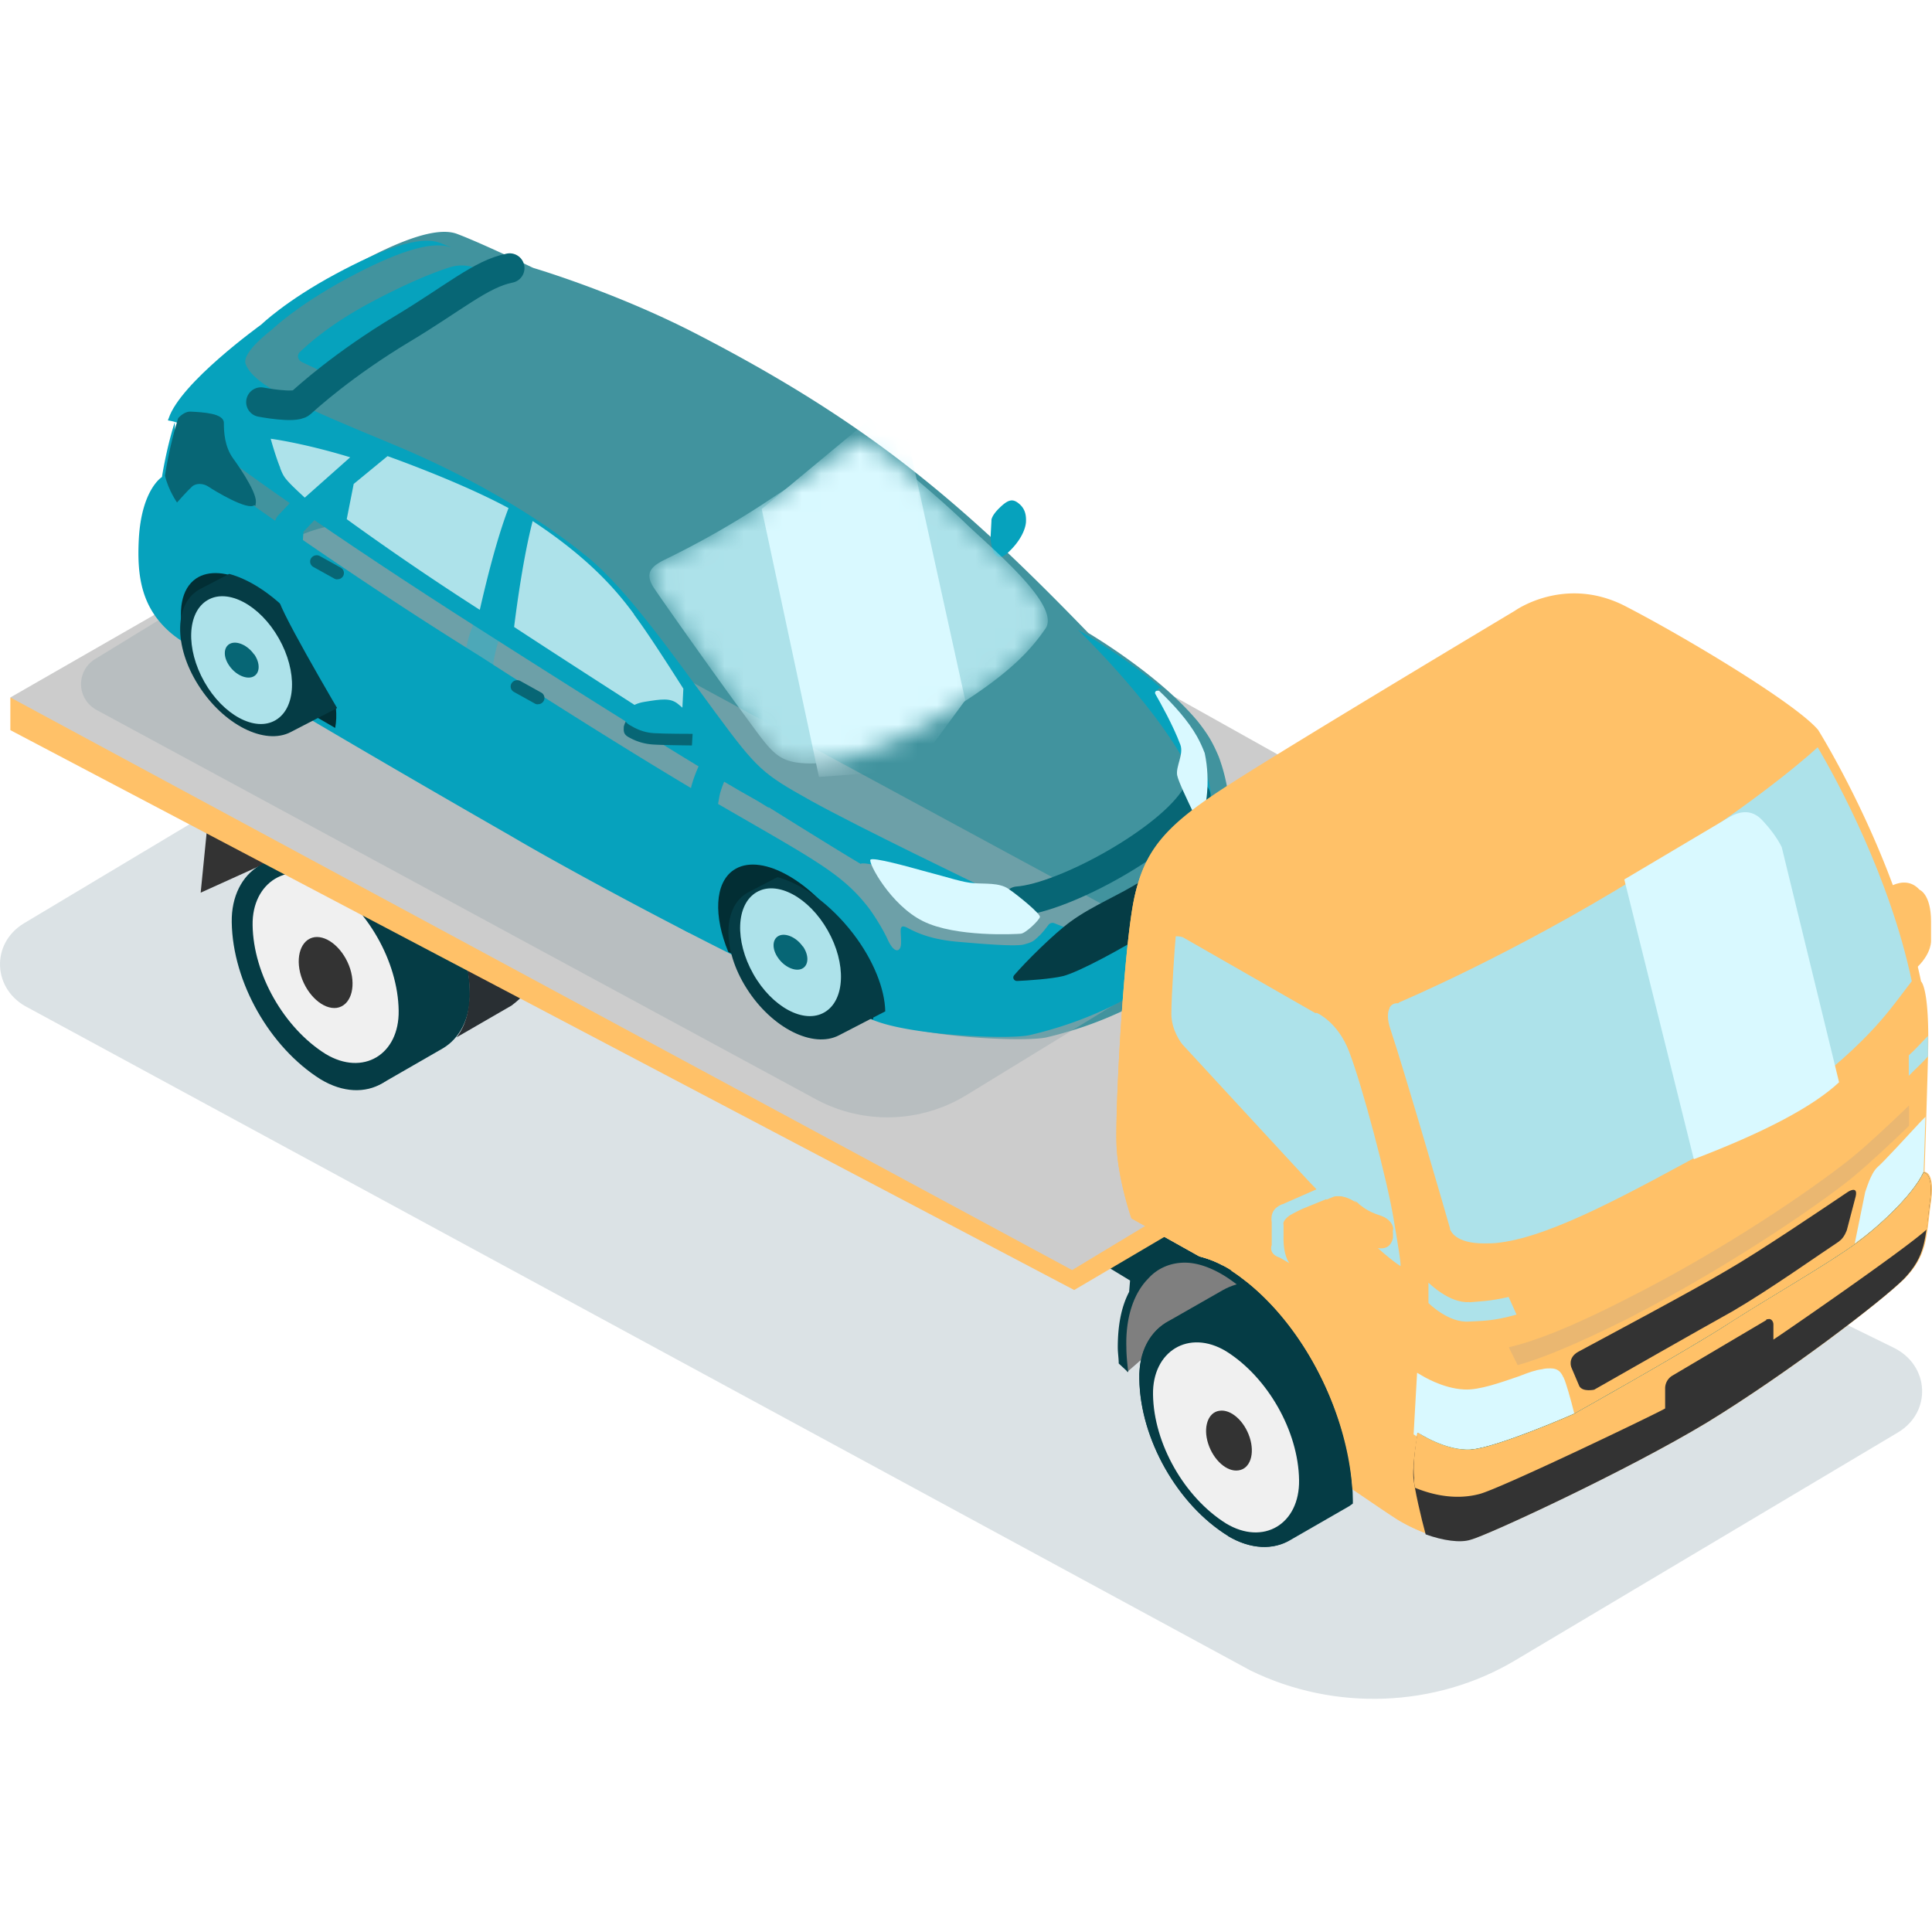 <svg width="100" height="100" viewBox="0 0 100 100" fill="none" xmlns="http://www.w3.org/2000/svg"><path fill-rule="evenodd" clip-rule="evenodd" d="M31.722 37.228c-4.356-2.136-9.6-1.932-13.715.528L1.244 47.788c-1.752 1.056-1.632 3.468.228 4.38L64.72 86.462c4.356 2.135 9.6 1.931 13.715-.528l19.811-11.796c1.752-1.056 1.632-3.468-.228-4.38l-66.284-32.53h-.012Z" fill="#B0C0C6" fill-opacity=".46"/><path d="m13.579 44.728 1.356-.78 9.071 5.292c.18.684.312 1.416.312 2.1.048 1.367-.54 2.423-1.404 2.927l-3.023 1.74c-.852.504-2.028.504-3.204-.18-2.616-1.596-4.56-5.027-4.596-8.123-.096-1.416.54-2.472 1.488-2.964v-.012Z" fill="#053C45"/><path d="M24.306 51.352c0-.684-.132-1.416-.312-2.1l3.336 1.967c-.228.325-.54.588-.852.828l-2.844 1.644c.456-.588.672-1.368.672-2.328v-.011Z" fill="#292F33"/><path d="m57.977 69.782.36 1.236 2.255-1.968 4.2-2.195-1.536-1.188-1.812-.456-1.127.096-1.392.96-.72 1.776-.228 1.74Z" fill="#7F7F7F"/><path d="M63.568 79.502c-2.615-1.596-4.56-5.028-4.595-8.124-.048-1.463.588-2.507 1.536-3.011l2.795-1.596c.408-.228.852-.36 1.308-.408 3.156 2.555 5.364 7.08 5.412 11.28v.18l-.18.131-3.024 1.74c-.9.552-2.076.504-3.252-.18v-.012Z" fill="#053C45"/><path d="m13.363 38.68 1.944 1.14-.456 2.832c-.312.456-.492 1.092-.54 1.776l-3.924 1.776.636-6.396 2.34-1.14v.012Z" fill="#333"/><path d="M58.973 71.378c.048 3.108 1.98 6.48 4.595 8.124 2.34 1.416 4.644.048 4.596-2.736-.048-3.108-1.98-6.48-4.596-8.124-2.34-1.415-4.643 0-4.595 2.736Z" fill="#053C45"/><path d="M59.68 72.182c.036 2.544 1.632 5.328 3.78 6.672 1.932 1.164 3.816.036 3.78-2.244-.036-2.544-1.632-5.328-3.78-6.671-1.932-1.164-3.816 0-3.78 2.243Z" fill="#F0F0F0"/><path fill-rule="evenodd" clip-rule="evenodd" d="M64.684 74.402c-.276-.852-.972-1.476-1.572-1.38-.588.084-.852.852-.576 1.704s.972 1.476 1.572 1.38c.6-.084.852-.852.576-1.704Z" fill="#333"/><path d="M11.995 47.74c.048 3.107 1.98 6.48 4.596 8.123 2.34 1.416 4.643.048 4.595-2.736-.048-3.108-1.98-6.48-4.595-8.123-2.304-1.416-4.644 0-4.596 2.736Z" fill="#053C45"/><path d="M13.075 47.884c.036 2.544 1.632 5.327 3.78 6.671 1.932 1.164 3.816.036 3.78-2.244-.036-2.544-1.632-5.327-3.78-6.671-1.896-1.164-3.816 0-3.78 2.244Z" fill="#F0F0F0"/><path fill-rule="evenodd" clip-rule="evenodd" d="M18.127 50.151c-.324-1.007-1.152-1.74-1.848-1.643-.696.108-1.008 1.008-.696 2.015.324 1.008 1.152 1.74 1.848 1.644.696-.108 1.008-1.008.696-2.016Z" fill="#333"/><path d="m11.647 36.628 38.662 22.559 7.848-4.524.18 6.072v1.548c.131.456.227.78.227.78l3.516 1.968c.36.096.768.228 1.176.456.048 0 .096.048.132.048.036 0 .096.048.096.048.096.048.18.096.276.18.132.096.276.18.408.276.048.048.096.048.096.096 3.156 2.375 5.46 6.803 5.724 10.955l-.456-.18c-.312-4.2-2.796-8.627-6-10.775-.768-.504-1.536-.78-2.208-.78-.72 0-1.404.276-1.896.828-.768.78-1.175 2.051-1.127 3.563 0 .408.047.828.096 1.284l-.492-.456c0-.276-.049-.552-.049-.828 0-1.14.18-2.1.588-2.88l.048-.587-1.127-.684v-1.008L17.239 40.924l-1.356.78a2.924 2.924 0 0 0-1.032.96v-.048l.456-2.832-1.944-1.092-1.764.864v-1.872l-5.148-3.012v-1.008l5.184 2.964h.012Z" fill="#053C45"/><path fill-rule="evenodd" clip-rule="evenodd" d="M.536 36.1v1.692L55.6 66.771l26.746-15.756L.536 36.1Z" fill="#FFC168"/><path d="m30.318 19.013 53.23 29.783-28.055 16.943L.536 36.1l29.782-17.087Z" fill="#CCC"/><path fill-rule="evenodd" clip-rule="evenodd" d="M63.34 48.496c-.588.6-3.312 3.803-9.155 5.195-1.032.24-5.592.048-7.752-.636a.222.222 0 0 1-.084-.024c-.06-.024-.12-.036-.18-.06-.024 0-.036-.012-.06-.024-.036-.012-.084-.024-.12-.048-.18-.072-.396-.156-.624-.252-.036-.012-.084-.036-.12-.048-.9-.372-2.1-.936-3.503-1.607-.072-.036-.156-.072-.228-.108-.565-.276-1.165-.565-1.776-.877-.108-.06-.216-.107-.324-.167-.108-.06-.216-.109-.336-.169-.108-.06-.228-.108-.336-.167-.036-.024-.072-.036-.108-.06-.588-.3-1.188-.612-1.8-.924-.216-.12-.444-.228-.672-.348a.091.091 0 0 1-.048-.024l-.684-.36c-.168-.084-.336-.18-.516-.264-.084-.048-.18-.096-.264-.144-.12-.06-.24-.132-.372-.192-.228-.12-.468-.252-.696-.372-.396-.216-.792-.42-1.188-.636-.228-.12-.444-.24-.672-.36 0 0-.012 0-.024-.012-.36-.192-.72-.396-1.08-.588-.252-.144-.492-.276-.744-.42-.24-.132-.468-.264-.708-.396-.72-.408-1.416-.804-2.088-1.2 0 0-4.848-2.82-9.48-5.568-3.287-1.956-6.455-3.876-7.69-4.74a5.447 5.447 0 0 1-.42-.312c-1.56-1.332-1.813-3.011-1.717-4.955.144-2.652 1.212-3.312 1.212-3.312s.216-1.464.66-2.88v-.012c0-.036.024-.072.036-.108.612-1.872 4.728-4.872 4.788-4.92 0 0 1.248-1.236 3.816-2.64 2.46-1.355 4.343-2.027 5.363-1.655.156.06.372.143.6.24 1.152.48 2.976 1.343 3.3 1.5a.131.131 0 0 1 .048.023s4.212 1.236 8.388 3.384c8.82 4.548 13.667 8.604 20.35 15.515 0 0 2.28 1.344 4.188 3.06.528.48 1.032.984 1.464 1.5.24.3.456.6.636.9.168.288.312.588.444.9.06.144.108.3.156.444.852 2.628.36 5.784.36 5.784s.312 2.568-.264 3.168" fill="#41939E"/><path d="M25.422 32.188s-.552.744-.732 2.748c-.18 2.004-.168 6.084-.168 6.084" stroke="#06A2BD" stroke-width="1.53" stroke-linecap="round" stroke-linejoin="round"/><path fill-rule="evenodd" clip-rule="evenodd" d="M59.56 48.16 22.34 28.013a7.815 7.815 0 0 0-7.788.204l-9.624 5.892A1.517 1.517 0 0 0 5 36.748l37.222 20.146a7.814 7.814 0 0 0 7.788-.204l9.624-5.891a1.518 1.518 0 0 0-.072-2.64" fill="#A1AEB2" fill-opacity=".46"/><path fill-rule="evenodd" clip-rule="evenodd" d="m51.269 27.857.048-.9s-.048-.216.42-.672c.468-.456.696-.48 1.02-.204.324.276.36.624.348.924-.012.3-.216.96-.984 1.644-.768.684-.852-.792-.852-.792ZM25.77 14.297s-.468-.192-1.2-.444a2.063 2.063 0 0 0-1.344 0c-.924.3-2.207.828-4.08 1.824-1.835.984-2.987 1.932-3.623 2.544-.168.156-.108.408.096.516.636.3 1.188.564 1.188.564a36.605 36.605 0 0 1 3.888-2.436c2.051-1.116 3.72-2.04 5.063-2.556" fill="#06A2BD"/><path fill-rule="evenodd" clip-rule="evenodd" d="M50.921 45.952c-.3-.024-.612-.012-.888-.036-.588-.048-1.26-.276-2.676-.636-.72-.18-2.688-.72-2.808-.564-1.308-.768-5.195-3.204-5.195-3.204s-1.044-.348-14.34-8.832c-8.123-5.171-12.79-8.555-15.479-10.607-.228-.168-.516-.264-.84-.312 0-.036.024-.072.036-.108.612-1.848 4.74-4.812 4.8-4.86 0 0 1.26-1.224 3.828-2.604 2.472-1.332 4.356-1.992 5.375-1.632.156.06.372.144.6.24h-.023c-1.02-.36-2.904.3-5.376 1.632-2.568 1.392-3.792 2.568-3.828 2.604-.036.036-1.62 1.2-1.392 1.812.42 1.116 2.772 2.148 7.56 4.128 4.787 1.98 8.207 4.272 10.175 5.892 2.028 1.668 4.416 5.075 6.588 8.027 2.172 2.952 2.46 3.168 4.884 4.524 2.423 1.356 8.987 4.512 8.987 4.512" fill="#06A2BD"/><path fill-rule="evenodd" clip-rule="evenodd" d="M62.428 48.471c-.576.589-3.288 3.732-9.107 5.1-1.02.24-5.568.048-7.704-.624-.384-.12-.816-.3-1.176-.444a85.668 85.668 0 0 1-3.708-1.692c-3.251-1.56-7.727-3.851-12.263-6.383-.708-.396-1.404-.792-2.076-1.188 0 0-4.824-2.76-9.431-5.472-3.264-1.92-6.42-3.816-7.656-4.656a5.45 5.45 0 0 1-.42-.312c-1.56-1.307-1.8-2.951-1.704-4.86.132-2.603 1.2-3.251 1.2-3.251s.216-1.428.66-2.832v-.012l.036.96s.012.468.78 1.02 7.164 5.28 14.987 10.14c0 0 7.608 4.931 12.48 7.739 4.871 2.82 6.275 3.528 7.631 5.28.324.432.756 1.14.972 1.608.372.84.696.66.708.252.024-.624-.18-1.092.36-.804.54.288 1.248.575 2.46.696 1.212.108 3.144.276 3.564.144.42-.12.468-.157.744-.42.18-.156.372-.42.504-.588a.262.262 0 0 1 .312-.084c.204.084.552.228 1.032.372.792.228 5.963-3.324 5.963-3.324s.192-.444.228-.756c.012-.192.024-.432.036-.6 0-.096.096-.168.192-.156l.144.024c.12.012.24-.072.252-.192.072-.576.228-2.148-.084-3.48.852 2.58.36 5.676.36 5.676s.312 2.52-.264 3.108" fill="#06A2BD"/><path fill-rule="evenodd" clip-rule="evenodd" d="M61.372 38.488c-.42-1.044-1.151-2.22-1.452-2.688-.047-.084.024-.18.12-.168h.096c-1.98-1.703-4.307-3.011-4.343-3.035.06.06 3.78 3.66 5.507 6.803.096-.312.18-.636.072-.912Z" fill="#06A2BD"/><path fill-rule="evenodd" clip-rule="evenodd" d="M13.17 26.14c-.323.325-2.111-.767-2.375-.947-.264-.18-.648-.204-.864 0-.216.192-.768.816-.768.816s-.444-.624-.624-1.392c0 0 .216-1.5.684-2.976.192-.204.42-.348.648-.336.648.036 1.704.084 1.716.576 0 .48.036 1.236.48 1.848.444.612 1.44 2.1 1.116 2.424" fill="#076675"/><path fill-rule="evenodd" clip-rule="evenodd" d="M17.359 37.684c-3.348-1.932-6.576-3.828-7.836-4.691-.336-1.369-.144-2.52.624-3.048 1.32-.888 3.84.384 5.628 2.855 1.272 1.752 1.824 3.624 1.572 4.884m27.838 15.083c-1.416-.528-4.212-1.836-7.487-3.491-.768-1.86-.708-3.564.264-4.236 1.32-.912 3.84.396 5.627 2.916 1.2 1.703 1.764 3.527 1.596 4.811" fill="#022E34"/><path fill-rule="evenodd" clip-rule="evenodd" d="M15.775 32.62c-1.176-1.523-2.652-2.58-3.912-2.915l-1.5.78c-1.344.707-1.392 2.94-.096 4.98 1.296 2.051 3.444 3.131 4.788 2.423l2.388-1.236c-.024-1.164-.6-2.64-1.668-4.032Zm30.046 19.727c-.024-1.151-.6-2.64-1.668-4.031-1.176-1.524-2.652-2.58-3.911-2.916l-1.5.78c-1.344.708-1.392 2.94-.096 4.98 1.295 2.051 3.443 3.131 4.787 2.423l2.388-1.236Zm13.272-6.755c1.307-.864 2.807-1.98 3.18-2.004.371-.024.647.576.647.576s-.312 1.452-.912 2.064c-.6.612-1.428 1.272-2.58 2.016-1.151.744-3.575 2.076-4.415 2.28-.588.144-1.8.228-2.376.252-.156 0-.252-.18-.144-.3.552-.648 2.04-2.136 2.916-2.772 1.128-.828 2.616-1.416 3.672-2.112" fill="#053C45"/><path fill-rule="evenodd" clip-rule="evenodd" d="M12.487 18.57s0-.06.012-.097c-.624.504-1.332 1.068-1.74 1.488-.48.492-.06.6.636.66.696.048 2.112.276 2.112.276s-.3-.492-.696-1.116c-.396-.624-.336-.924-.312-1.212" fill="#06A2BD"/><path fill-rule="evenodd" clip-rule="evenodd" d="M42.845 48.16c-.972-1.716-2.628-2.604-3.684-1.98-1.068.624-1.14 2.52-.168 4.236.972 1.715 2.628 2.603 3.684 1.98 1.068-.625 1.14-2.52.168-4.236ZM14.43 33.04c-.971-1.715-2.627-2.603-3.683-1.98-1.068.625-1.14 2.52-.168 4.236.972 1.716 2.628 2.604 3.684 1.98 1.068-.624 1.14-2.52.168-4.236Z" fill="#ADE2EA"/><path d="M52.673 46.648c2.436-.18 7.883-3.18 9.227-5.436" stroke="#076675" stroke-width="1.53" stroke-linecap="round" stroke-linejoin="round"/><path fill-rule="evenodd" clip-rule="evenodd" d="M47.79 45.076c1.38.36 2.04.6 2.615.636.576.048 1.32-.036 1.8.3.48.324 1.656 1.284 1.62 1.452-.036.168-.732.84-.984.864-.252.024-3.384.192-5.064-.648-1.68-.828-2.844-3.024-2.724-3.18.12-.156 2.04.384 2.736.576Zm14.47-2.868c-.192.408-.396.06-.48-.12-.288-.6-.792-1.644-.852-1.968-.072-.456.348-1.08.168-1.572-.383-1.02-1.031-2.16-1.295-2.628-.049-.084.023-.18.107-.168h.084c.78.744 1.5 1.548 1.956 2.352.156.276.288.564.408.876.324 1.524.036 2.904-.108 3.216" fill="#D9F9FF"/><path fill-rule="evenodd" clip-rule="evenodd" d="M41.55 48.988c-.324-.468-.888-.72-1.236-.552-.348.168-.372.684-.036 1.151.324.468.888.72 1.236.552.347-.168.371-.684.047-1.151m-28.414-15.12c-.324-.468-.888-.72-1.236-.552-.348.168-.372.684-.036 1.152.324.468.888.72 1.236.552.348-.168.372-.684.048-1.152" fill="#076675"/><path d="m16.303 25.78-1.332 1.405s-.276 2.436.192 3.672c.456 1.235 3.684 6.66 3.684 6.66s2.795 1.703 6.023 3.683c3.216 1.98 11.04 6.348 11.04 6.348s.084-3.888.576-6.48c.096-.528.456-1.284.456-1.284" stroke="#06A2BD" stroke-width="1.53" stroke-linecap="round" stroke-linejoin="round"/><path fill-rule="evenodd" clip-rule="evenodd" d="M27.834 36.46s-.108-.012-.156-.048l-1.08-.6a.318.318 0 0 1-.12-.444.346.346 0 0 1 .456-.12l1.08.6a.318.318 0 0 1 .12.444.327.327 0 0 1-.312.156m-10.367-6.455s-.108-.012-.156-.048l-1.08-.6a.318.318 0 0 1-.12-.444.346.346 0 0 1 .456-.12l1.08.6a.318.318 0 0 1 .12.444.327.327 0 0 1-.312.156" fill="#076675"/><path fill-rule="evenodd" clip-rule="evenodd" d="M27.09 26.765c3.72 2.22 5.364 4.104 6.396 5.46 1.992 2.627 6.324 9.599 6.324 9.599s-8.952-5.496-14.232-8.856c-5.291-3.36-8.387-5.675-9.683-6.695-.468-.36-.912-.768-1.176-1.02-.468-.456-.516-.588-.696-1.02-.288-.672-.588-1.764-.588-1.764s-.096-.396.252-.384c.348.012 3.3.432 6.984 1.8 3.684 1.356 5.483 2.316 6.42 2.88" fill="#06A2BD"/><path fill-rule="evenodd" clip-rule="evenodd" d="M14.503 24.233c.156.384.192.468.576.864.156.156.408.396.696.66l2.352-2.088c-1.968-.6-3.504-.876-4.116-.96.096.348.3 1.032.492 1.5v.024Zm11.819 2.064c-1.452-.78-3.408-1.632-5.831-2.532-.144-.048-.288-.108-.432-.156l-1.752 1.44-.36 1.824a147.4 147.4 0 0 0 6.887 4.692c.336-1.464.864-3.636 1.488-5.268m6.504 5.508c-.912-1.248-2.328-2.904-5.256-4.836-.468 1.812-.804 4.235-.96 5.483 2.652 1.74 6.024 3.9 8.64 5.58l.12-2.388c-.948-1.488-1.884-2.94-2.556-3.84" fill="#ADE2EA"/><path fill-rule="evenodd" clip-rule="evenodd" d="m35.85 37.984-.036.6s-1.44-.012-2.004-.048a2.864 2.864 0 0 1-1.212-.348c-.288-.144-.324-.276-.312-.516 0-.036 0-.084.024-.132.06-.24.3-.564 1.032-.648.876-.108 1.344-.156 1.74.12.408.276.78.528.756.984" fill="#076675"/><path fill-rule="evenodd" clip-rule="evenodd" d="m35.862 37.636-.024.348s-1.452 0-2.004-.036-.936-.24-1.224-.408c-.204-.12-.288-.24-.3-.408.072-.3.312-.684 1.044-.804.888-.144 1.356-.216 1.752.12.408.336.78.636.756 1.188" fill="#06A2BD"/><path d="M26.382 13.877c-1.476.288-2.892 1.548-5.555 3.144-3.06 1.836-4.932 3.552-5.256 3.84-.324.288-2.064-.048-2.064-.048" stroke="#076675" stroke-width="1.53" stroke-linecap="round" stroke-linejoin="round"/><path fill-rule="evenodd" clip-rule="evenodd" d="M9.007 21.533s0 .024-.012.036l.012-.012v-.024Z" fill="#2C95B5"/><path fill-rule="evenodd" clip-rule="evenodd" d="m9.283 21.857.036.984s.012.48.792 1.056c.3.216 1.404 1.056 3.108 2.292.096-.456-.756-1.728-1.152-2.28a2.279 2.279 0 0 1-.24-.444 78.286 78.286 0 0 1-1.704-1.32c-.228-.18-.504-.276-.828-.312" fill="#076675"/><mask id="a" style="mask-type:alpha" maskUnits="userSpaceOnUse" x="33" y="22" width="22" height="18"><path fill-rule="evenodd" clip-rule="evenodd" d="M44.07 22.973s.396-.432 1.248.156 3.395 2.724 4.691 3.984c1.296 1.248 4.932 4.236 4.104 5.423-.744 1.08-1.776 2.232-4.392 3.9 0 0-4.787 3.276-8.075 3.072-1.464-.084-1.728-.612-3.168-2.568-1.44-1.956-4.08-5.687-4.62-6.491-.54-.804-.108-1.152.54-1.476a46.285 46.285 0 0 0 5.088-2.88c2.628-1.716 4.596-3.108 4.596-3.108l-.012-.012Z" fill="#ADE2EA"/></mask><g mask="url(#a)" fill-rule="evenodd" clip-rule="evenodd"><path d="M44.07 22.973s.395-.432 1.247.156c.852.588 3.396 2.724 4.692 3.984 1.296 1.248 4.932 4.236 4.104 5.423-.744 1.08-1.776 2.232-4.392 3.9 0 0-4.788 3.276-8.075 3.072-1.464-.084-1.728-.612-3.168-2.568-1.44-1.956-4.08-5.687-4.62-6.491-.54-.804-.108-1.152.54-1.476a46.277 46.277 0 0 0 5.088-2.88c2.628-1.716 4.595-3.108 4.595-3.108l-.012-.012Z" fill="#ADE2EA"/><path d="m42.39 40.216-2.964-13.871 7.067-5.868 3.468 15.767-2.652 3.612-4.92.36Z" fill="#D9F9FF"/></g><path d="M63.748 65.763a5.622 5.622 0 0 0-1.668-.732l-3.516-1.968s-.672-1.92-.767-3.696c-.096-1.776.36-10.223.9-12.827.54-2.604 1.667-3.876 5.147-6.072 3.432-2.196 14.567-8.856 14.567-8.856s2.532-1.823 5.64-.276c3.108 1.596 8.892 5.064 10.055 6.444 0 0 3.924 6.252 5.328 13.02 0 0 .456.323.36 3.875-.096 3.516-.18 5.988-.18 5.988s.588-.048.312 1.692c-.228 1.74-.18 2.604-1.308 3.792-1.128 1.14-6.095 4.931-10.2 7.44-4.15 2.507-11.363 5.843-12.227 6.07-.852.277-2.483-.18-3.84-1.007-.851-.552-1.763-1.188-2.303-1.548-.36-4.38-2.892-9.084-6.312-11.327l.012-.012Z" fill="#FFC168"/><path d="M63.748 65.763a5.619 5.619 0 0 0-1.668-.732l-3.516-1.968s-.672-1.92-.767-3.696c-.096-1.776.36-10.223.9-12.827.18-.864.455-1.596.815-2.232 1.848 1.14 6.72 4.02 8.568 5.028 1.404.732 2.436 1.596 3.288 3.011-.048.276 0 .636.132 1.092.636 1.872 3.072 10.224 3.072 10.224s.18.912 1.715 1.092c.132.828.276 1.824.313 2.556-.228 0-.408 0-.54.048-1.08.096-2.124-.96-2.124-.96v1.056s1.08 1.092 2.123.96c.54-.048 1.176 0 2.436-.36 1.176-.324 2.892-1.008 5.64-2.376 5.724-2.88 10.511-6.348 11.771-7.404.72-.588 1.848-1.644 2.844-2.604.36-.36.672-.684.996-1.008a995.46 995.46 0 0 1-.18 5.988s.588-.048.312 1.692c-.228 1.74-.18 2.604-1.308 3.792-1.128 1.14-6.095 4.931-10.2 7.44-4.15 2.507-11.363 5.843-12.227 6.071-.852.276-2.483-.18-3.84-1.008-.851-.552-1.763-1.188-2.303-1.548-.312-4.38-2.844-9.083-6.276-11.327h.024Z" fill="#FFC168"/><path d="M99.71 60.735s-.095-.048-.131-.048c.047 0 .096 0 .132.048Z" fill="#7C8A92"/><path d="M96.099 64.299s-.048.048-.096.048l.54-2.652c.048-.096.276-.96.636-1.284.276-.228 1.62-1.692 2.255-2.376l.228-.228c-.048 1.74-.096 2.832-.096 2.832-.588 1.284-2.435 2.928-3.467 3.648v.012Zm-14.712 8.903s-3.971 1.776-5.28 1.824c-1.307.096-2.747-.864-2.747-.864s0 .048-.048.18c-.048 0-.048-.048-.048-.048l-.096-.048.18-3.192.228.132s1.08.684 2.208.732c.768.048 1.895-.36 2.843-.684.457-.18.852-.324 1.176-.36.18-.048.312-.048.456-.048.408 0 .54.228.636.408 0 .048.048.048.048.096.096.18.36 1.092.54 1.824l-.096.048Z" fill="#D9F9FF"/><path d="M76.156 75.026c1.308-.096 5.28-1.824 5.28-1.824s5.867-3.288 7.979-4.656c2.124-1.368 5.1-3.06 6.672-4.2.995-.731 2.891-2.423 3.467-3.647 0 0 .588-.048.312 1.692-.228 1.74-.18 2.604-1.308 3.792-1.128 1.14-6.095 4.931-10.199 7.44-4.152 2.507-11.363 5.843-12.227 6.07-.54.18-1.44.049-2.34-.275-.228-.828-.588-2.376-.636-2.964-.048-.78.228-2.28.228-2.28s1.44.96 2.748.864l.024-.012Z" fill="#333"/><path d="M95.198 64.25c-.9.589-3.611 2.509-5.507 3.613-1.896 1.055-5.724 3.24-7.176 4.067 0 0-.588.132-.768-.18l-.408-.96s-.228-.504.36-.828c1.536-.828 5.82-3.107 7.584-4.151 1.764-1.008 5.052-3.24 6.36-4.116 0 0 .54-.36.407.228l-.456 1.74s-.131.408-.407.588h.011Z" fill="#333"/><path opacity=".2" d="M78.1 69.734c1.175-.275 2.975-.911 6.095-2.507 5.724-2.88 10.512-6.348 11.771-7.404.72-.588 1.848-1.644 2.844-2.604v1.056c-.996.96-2.124 2.004-2.844 2.604-1.26 1.056-6.047 4.476-11.771 7.404-2.748 1.367-4.464 2.051-5.64 2.375l-.456-.912v-.012Z" fill="#969596"/><path d="M76.06 67.406c.492-.047 1.031-.047 2.027-.275l.408.912c-1.26.36-1.895.323-2.436.36-1.08.096-2.123-.96-2.123-.96v-1.056s1.08 1.091 2.123 1.007v.012ZM99.794 53.62v1.055c-.276.324-.636.636-.996 1.008v-1.056c.36-.324.672-.684.996-1.008Z" fill="#ADE2EA"/><path d="M75.076 75.302c-.456-.228-1.668-1.14-1.668-1.14s1.44.96 2.748.864c1.307-.096 5.28-1.824 5.28-1.824s5.867-3.287 7.979-4.655c2.124-1.368 5.1-3.06 6.671-4.2.996-.732 2.892-2.424 3.468-3.648 0 0 .18 0 .312.324-.588 1.32-2.664 2.964-3.66 3.744-1.583 1.188-4.56 2.88-6.671 4.2-2.124 1.368-7.98 4.655-7.98 4.655s-3.972 1.776-5.28 1.824c-.407.048-.851 0-1.223-.132l.024-.012Z" fill="#06A2BD"/><path d="M73.408 74.162s1.44.96 2.748.864c1.308-.096 5.28-1.824 5.28-1.824s5.867-3.288 7.979-4.656c2.124-1.368 5.1-3.06 6.672-4.2.996-.731 2.891-2.423 3.468-3.647 0 0 .587-.048.311 1.692-.047.456-.096.864-.132 1.236-1.08 1.008-7.583 5.483-7.943 5.711v-.78c0-.18-.132-.324-.276-.276-.048 0-.096 0-.096.049l-4.872 2.88a.77.77 0 0 0-.36.635v1.056c-.36.228-8.531 4.152-9.611 4.428-1.224.324-2.436.048-3.336-.324-.048-.228-.048-.36-.048-.504-.096-.864.18-2.328.18-2.328l.036-.012Z" fill="#FFC168"/><path d="M80.487 72.11c.096.588-.227 1.284-.72 1.596-.456.276-.947 0-1.031-.504-.097-.588.227-1.284.72-1.596.456-.324.947-.048 1.031.504Zm17.868-10.871c.047.588-.18 1.284-.54 1.596-.312.276-.72 0-.768-.504-.048-.588.18-1.284.54-1.596.312-.324.72-.048.767.504Zm1.079-1.5c.048.504-.132 1.056-.456 1.32-.275.228-.587 0-.635-.456-.049-.504.132-1.056.456-1.32.275-.228.587 0 .635.456ZM78.28 72.926c.047.552-.228 1.188-.672 1.464-.408.276-.9 0-.948-.504-.048-.552.228-1.188.672-1.464.408-.228.9 0 .948.504Zm-2.257.192c.049.504-.18 1.056-.587 1.284-.36.228-.769 0-.817-.408-.047-.504.18-1.056.588-1.284.36-.228.769 0 .817.408Z" fill="#D9F9FF"/><path d="M60.856 48.46c.096 0 .18 0 .36.048l6.852 3.923h.096s1.08.456 1.668 2.004c.672 1.74 1.98 6.672 2.304 8.676.048.276.096.552.132.78.096.636.228 1.32.228 1.644-.768-.456-3.204-2.736-4.788-4.428-1.44-1.548-6.276-6.804-6.491-7.032-.048-.048-.588-.732-.588-1.596 0-.96.18-3.563.227-4.02Z" fill="#ADE2EA"/><path fill-rule="evenodd" clip-rule="evenodd" d="M72.1 63.77v.3s-.024.06-.024.097c-.084.264-.288.54-.852.42-.3-.06-.564-.12-.804-.12-.12 0-.24 0-.36.024-.156.024-.3.06-.48.12-.288.096-.6.264-1.032.48-1.248.684-1.74.288-1.74.288-.024-.024-.348-.36-.3-1.392v-.6s-.096-.18.324-.48c.156-.096.384-.24.708-.36l1.476-.6s.528-.204 1.248.3c.06.06.12.12.18.156.36.3.804.444.804.444.12.036.24.084.324.12.024 0 .036.024.06.024.36.18.468.444.48.6-.024.12-.024.18-.024.18" fill="#FFC168"/><path fill-rule="evenodd" clip-rule="evenodd" d="M70.192 62.247c-.732-.504-1.248-.3-1.248-.3l-1.476.6a7.36 7.36 0 0 0-.708.36c-.42.3-.324.48-.324.48v.6c-.024 1.032.3 1.368.3 1.392l-.504-.288a.818.818 0 0 1-.288-.156l-.024-.024c-.204-.204-.096-.468-.096-.468v-1.176c-.06-.42.096-.66.288-.792.156-.12.3-.156.3-.156l2.376-1.044s.852.06 1.176.66c.024.024.036.06.06.084.036.06.06.096.096.144l.06.06" fill="#ADE2EA"/><path fill-rule="evenodd" clip-rule="evenodd" d="M99.95 47.692v.972s.06.624-.684 1.368c-.684.684-1.272.984-1.356 1.032-.588-.708-1.176-1.452-1.776-2.196v-1.752l1.152-.852s1.212-1.152 2.064-.216c-.024 0 .6.18.6 1.656" fill="#FFC168"/><path d="M71.92 52.156c.132-.228.36-.228.36-.228h.096l.048-.048s5.771-2.424 12.407-6.528c5.28-3.288 8.256-5.76 9.252-6.672 1.032 1.74 3.743 6.756 4.871 12.108-.36.456-.72.96-1.128 1.464-1.08 1.367-3.66 4.115-8.927 7.031l-.18.096c-4.284 2.328-8.304 4.572-11.051 4.932-.313.048-.589.048-.853.048-1.487 0-1.715-.636-1.763-.732v-.048c-.096-.36-2.436-8.4-3.072-10.272-.18-.504-.18-.912-.048-1.14l-.012-.011Z" fill="#ADE2EA"/><path fill-rule="evenodd" clip-rule="evenodd" d="M84.072 45.513 87.672 60c3.671-1.401 6.18-2.729 7.518-3.983l-2.968-12.17c-.238-.477-.586-.944-1.025-1.411-.449-.467-.998-.522-1.648-.165l-5.477 3.25v-.008Z" fill="#D9F9FF"/></svg>
